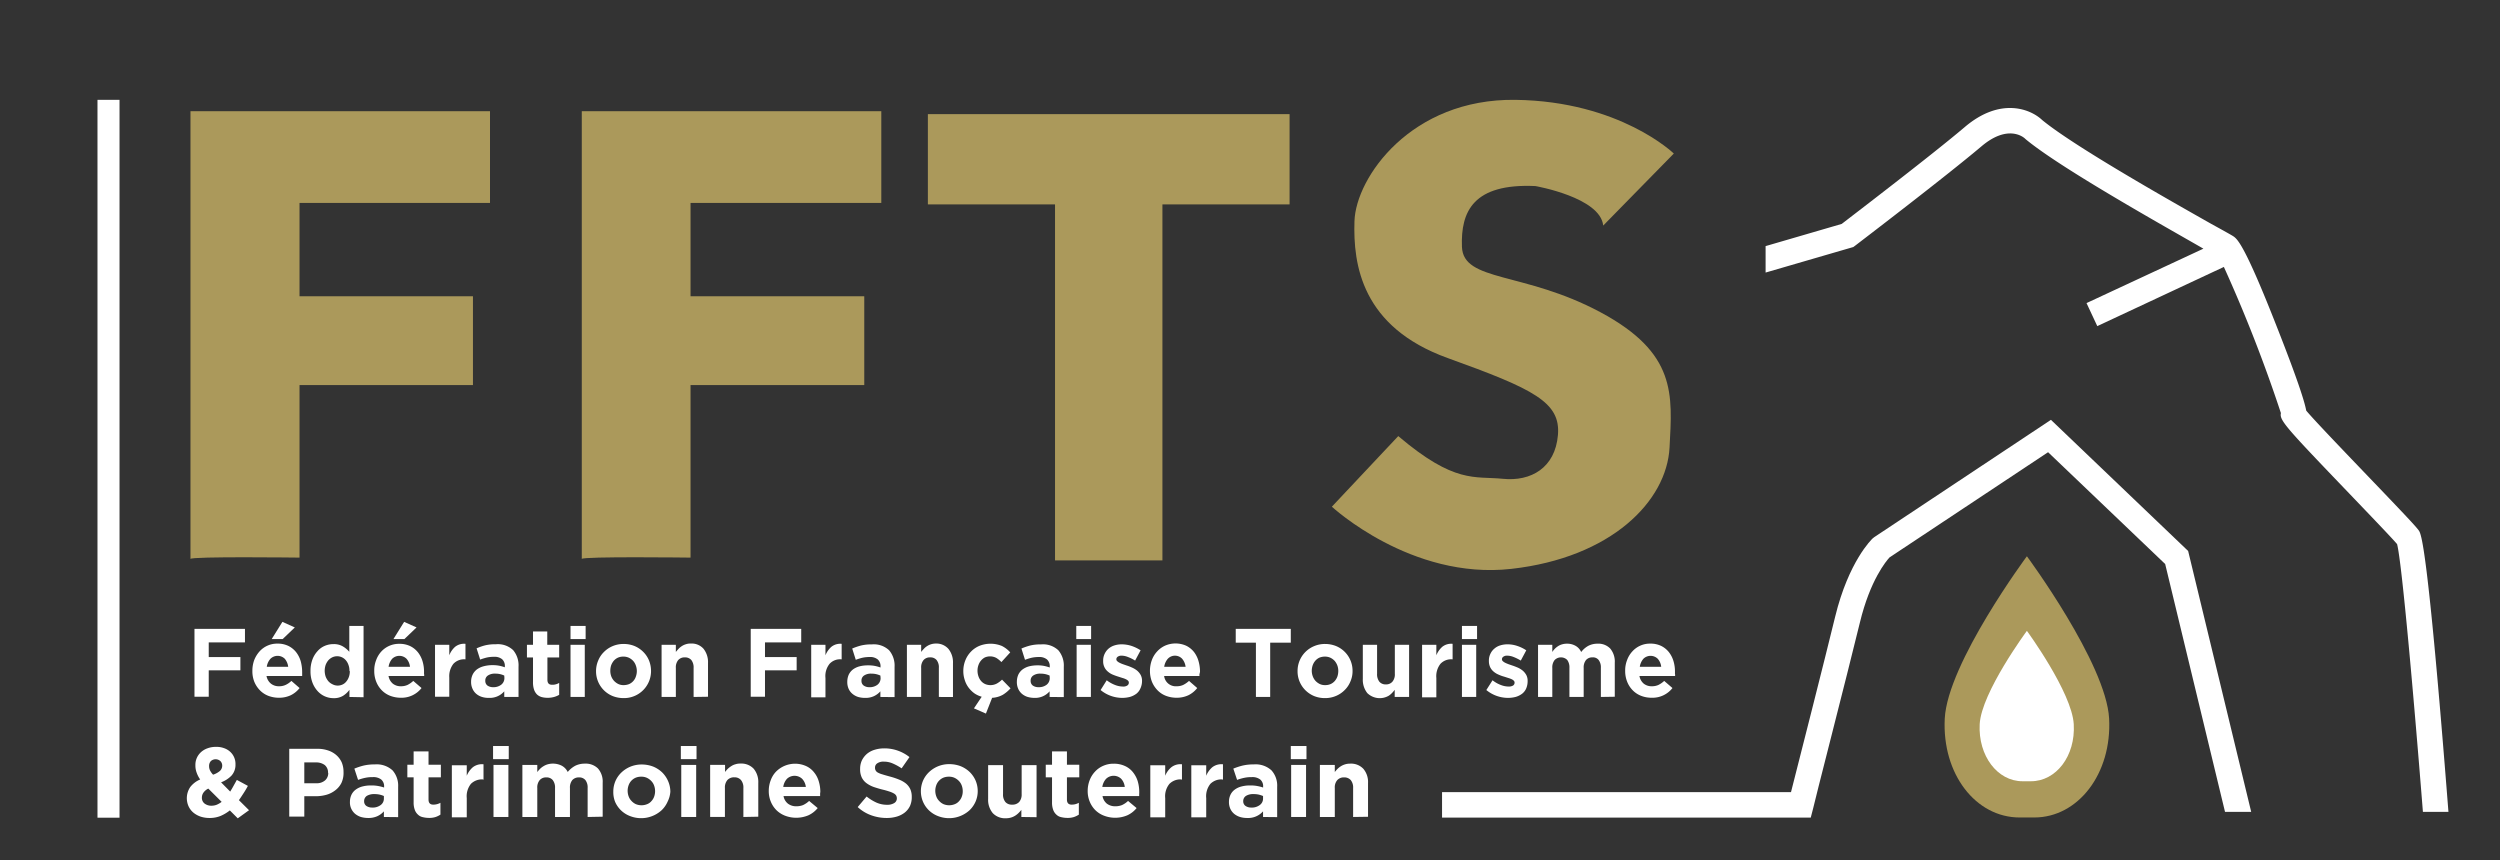 <?xml version="1.0" encoding="UTF-8"?> <svg xmlns="http://www.w3.org/2000/svg" id="Calque_1" data-name="Calque 1" viewBox="0 0 350.56 120.61"><rect x="0" y="0" width="350.56" height="120.61" fill="#333333" stroke="none"/><defs><style>.cls-1{fill:#fff;}.cls-2{fill:#ab995b;}</style></defs><title>fPlan de travail 1</title><path class="cls-1" d="M29.27,90.08v2.06h4.44V94H29.27v3.7h-2V88.18h7.08v1.9Z"></path><path class="cls-1" d="M42.37,94.54v.25h-5A1.79,1.79,0,0,0,38,95.87a1.76,1.76,0,0,0,1.13.36,2.13,2.13,0,0,0,.9-.18,3,3,0,0,0,.83-.57l1.15,1a3.58,3.58,0,0,1-1.22,1,3.81,3.81,0,0,1-1.69.36,4.13,4.13,0,0,1-1.48-.27,3.33,3.33,0,0,1-1.18-.78,3.78,3.78,0,0,1-.78-1.19,4,4,0,0,1-.27-1.54h0a4.38,4.38,0,0,1,.25-1.48,4,4,0,0,1,.73-1.21,3.32,3.32,0,0,1,2.54-1.12,3.42,3.42,0,0,1,1.54.33,3.18,3.18,0,0,1,1.08.88,3.8,3.8,0,0,1,.64,1.27,5.81,5.81,0,0,1,.2,1.49v.32Zm-2.44-2.17a1.44,1.44,0,0,0-2,0,2.1,2.1,0,0,0-.52,1.13h3A2.13,2.13,0,0,0,39.93,92.37ZM38.1,89.61l1.5-2.41,1.74.78-1.7,1.63Z"></path><path class="cls-1" d="M49,97.73v-1a3.28,3.28,0,0,1-.9.84,2.45,2.45,0,0,1-1.32.33,3,3,0,0,1-2.25-1,3.72,3.72,0,0,1-.72-1.19,4.43,4.43,0,0,1-.27-1.61h0a4.48,4.48,0,0,1,.27-1.62,3.57,3.57,0,0,1,.72-1.18,2.78,2.78,0,0,1,1-.73,3.08,3.08,0,0,1,1.23-.25,2.46,2.46,0,0,1,1.33.33,3.55,3.55,0,0,1,.89.75V87.77h2v10Zm0-3.67a2.16,2.16,0,0,0-.14-.83,2,2,0,0,0-.37-.65,1.6,1.6,0,0,0-1.89-.41,1.84,1.84,0,0,0-.55.41,2.31,2.31,0,0,0-.38.64,2.64,2.64,0,0,0-.14.84h0a2.63,2.63,0,0,0,.14.83,2.31,2.31,0,0,0,.38.64,1.72,1.72,0,0,0,.55.41A1.57,1.57,0,0,0,48,96a1.44,1.44,0,0,0,.54-.41,2,2,0,0,0,.37-.64,2.16,2.16,0,0,0,.14-.83Z"></path><path class="cls-1" d="M59.48,94.54v.25h-5a1.79,1.79,0,0,0,.61,1.08,1.76,1.76,0,0,0,1.13.36,2.21,2.21,0,0,0,.91-.18,3.35,3.35,0,0,0,.82-.57l1.16,1a3.55,3.55,0,0,1-2.91,1.36,4.13,4.13,0,0,1-1.48-.27,3.37,3.37,0,0,1-1.19-.78,3.59,3.59,0,0,1-.77-1.19,4,4,0,0,1-.28-1.54h0a3.91,3.91,0,0,1,.26-1.48,3.54,3.54,0,0,1,.72-1.21A3.36,3.36,0,0,1,56,90.28a3.42,3.42,0,0,1,1.54.33,3.18,3.18,0,0,1,1.08.88,3.8,3.8,0,0,1,.64,1.27,5,5,0,0,1,.2,1.49v.29ZM57,92.37a1.44,1.44,0,0,0-2,0,2.17,2.17,0,0,0-.51,1.13h3A2,2,0,0,0,57,92.37Zm-1.83-2.76,1.5-2.41,1.74.78-1.7,1.63Z"></path><path class="cls-1" d="M65.17,92.45a2.05,2.05,0,0,0-1.59.63A2.83,2.83,0,0,0,63,95v2.7H61V90.42h2v1.47a3,3,0,0,1,.83-1.2,2,2,0,0,1,1.44-.41v2.17Z"></path><path class="cls-1" d="M70.71,97.73v-.79a2.68,2.68,0,0,1-2.15.92,3.06,3.06,0,0,1-1-.14,2.29,2.29,0,0,1-.78-.43,2,2,0,0,1-.52-.7,2.29,2.29,0,0,1-.2-1h0a2.28,2.28,0,0,1,.22-1,2.06,2.06,0,0,1,.59-.72,2.77,2.77,0,0,1,.9-.43A4.62,4.62,0,0,1,69,93.27a4.77,4.77,0,0,1,1,.08,5.45,5.45,0,0,1,.79.22v-.13a1.25,1.25,0,0,0-.38-1,1.67,1.67,0,0,0-1.14-.34,4.78,4.78,0,0,0-1,.1,7.84,7.84,0,0,0-.94.29l-.5-1.58A8.11,8.11,0,0,1,68,90.5a6.11,6.11,0,0,1,1.54-.16,3.12,3.12,0,0,1,2.42.83,3.31,3.31,0,0,1,.75,2.32v4.24Zm0-3a2.88,2.88,0,0,0-1.29-.27,1.69,1.69,0,0,0-1,.26.83.83,0,0,0-.37.75h0a.8.8,0,0,0,.3.66,1.36,1.36,0,0,0,.8.23A1.76,1.76,0,0,0,70.3,96a1.16,1.16,0,0,0,.43-.93Z"></path><path class="cls-1" d="M77.7,97.73a3.35,3.35,0,0,1-.89.12,3.44,3.44,0,0,1-.84-.1,1.64,1.64,0,0,1-.66-.36,1.77,1.77,0,0,1-.42-.68,3.16,3.16,0,0,1-.15-1.06V92.19h-.85V90.42h.85V88.55h2v1.87h1.67v1.77H76.76v3.12c0,.48.21.71.65.71a1.85,1.85,0,0,0,1-.26v1.67A3,3,0,0,1,77.7,97.73Z"></path><path class="cls-1" d="M80,89.61V87.77h2.12v1.84Zm0,8.12V90.42h2v7.31Z"></path><path class="cls-1" d="M91,95.56a3.79,3.79,0,0,1-3.58,2.33,4.15,4.15,0,0,1-1.52-.29,3.74,3.74,0,0,1-2.32-3.49h0a3.77,3.77,0,0,1,.3-1.48,3.53,3.53,0,0,1,.81-1.21,3.75,3.75,0,0,1,1.22-.82,3.88,3.88,0,0,1,1.54-.3,4,4,0,0,1,1.53.29,3.78,3.78,0,0,1,1.21.81A3.64,3.64,0,0,1,91,92.6a3.94,3.94,0,0,1,.29,1.48h0A3.76,3.76,0,0,1,91,95.56Zm-1.7-1.47a2.28,2.28,0,0,0-.14-.77,1.86,1.86,0,0,0-.38-.65,2,2,0,0,0-.6-.44,1.82,1.82,0,0,0-.76-.16,1.86,1.86,0,0,0-.77.15,1.76,1.76,0,0,0-.58.43,2.27,2.27,0,0,0-.37.64,2.53,2.53,0,0,0-.12.77h0a2.27,2.27,0,0,0,.13.77,2,2,0,0,0,.39.64,2.12,2.12,0,0,0,.59.44,1.68,1.68,0,0,0,.76.16,2.08,2.08,0,0,0,.78-.15,1.74,1.74,0,0,0,.94-1.07,2.27,2.27,0,0,0,.13-.77Z"></path><path class="cls-1" d="M97.26,97.73V93.66a1.69,1.69,0,0,0-.32-1.11,1.16,1.16,0,0,0-.91-.37,1.18,1.18,0,0,0-.92.37,1.58,1.58,0,0,0-.34,1.11v4.07h-2V90.42h2v1c.12-.15.25-.3.38-.44a2.39,2.39,0,0,1,.46-.38,2.2,2.2,0,0,1,.56-.26,2,2,0,0,1,.69-.1,2.22,2.22,0,0,1,1.78.72,3,3,0,0,1,.64,2V97.7Z"></path><path class="cls-1" d="M107.27,90.08v2.06h4.44V94h-4.44v3.7h-2V88.18h7.08v1.9Z"></path><path class="cls-1" d="M117.91,92.45a2,2,0,0,0-1.58.63,2.73,2.73,0,0,0-.58,2v2.7h-2V90.42h2v1.47a3.08,3.08,0,0,1,.84-1.2,2,2,0,0,1,1.43-.41v2.17Z"></path><path class="cls-1" d="M123.45,97.73v-.79a2.79,2.79,0,0,1-.89.67,2.74,2.74,0,0,1-1.26.25,3.36,3.36,0,0,1-1-.14,2.34,2.34,0,0,1-.77-.43,1.92,1.92,0,0,1-.53-.7,2.29,2.29,0,0,1-.19-1h0a2.46,2.46,0,0,1,.21-1,2.06,2.06,0,0,1,.59-.72,2.72,2.72,0,0,1,.91-.43,4.55,4.55,0,0,1,1.16-.14,4.77,4.77,0,0,1,1,.08,5.45,5.45,0,0,1,.79.22v-.13a1.26,1.26,0,0,0-.39-1,1.66,1.66,0,0,0-1.14-.34,4.78,4.78,0,0,0-1,.1,7.84,7.84,0,0,0-.94.29l-.5-1.58a8.79,8.79,0,0,1,1.22-.42,6.11,6.11,0,0,1,1.54-.16,3.12,3.12,0,0,1,2.42.83,3.32,3.32,0,0,1,.76,2.32v4.24Zm0-3a3.16,3.16,0,0,0-.59-.2,3.23,3.23,0,0,0-.69-.07,1.69,1.69,0,0,0-1,.26.83.83,0,0,0-.37.75h0a.77.77,0,0,0,.31.66,1.31,1.31,0,0,0,.79.23,1.76,1.76,0,0,0,1.15-.35,1.16,1.16,0,0,0,.43-.93Z"></path><path class="cls-1" d="M131.65,97.73V93.66a1.63,1.63,0,0,0-.32-1.11,1.11,1.11,0,0,0-.9-.37,1.18,1.18,0,0,0-.92.37,1.58,1.58,0,0,0-.34,1.11v4.07h-2V90.42h2v1a4,4,0,0,1,.38-.44,2.06,2.06,0,0,1,.45-.38,2.2,2.2,0,0,1,.56-.26,2.3,2.3,0,0,1,.69-.1A2.24,2.24,0,0,1,133,91a3,3,0,0,1,.63,2v4.74Z"></path><path class="cls-1" d="M136.6,97.2a3.94,3.94,0,0,1-.81-.82,3.49,3.49,0,0,1-.52-1.06,3.89,3.89,0,0,1-.19-1.22,4,4,0,0,1,.28-1.49,3.67,3.67,0,0,1,.77-1.21,3.54,3.54,0,0,1,1.17-.82,4.19,4.19,0,0,1,3.19,0,3.94,3.94,0,0,1,1.17.9l-1.24,1.36a3.6,3.6,0,0,0-.71-.58,1.86,1.86,0,0,0-1.61-.07,1.77,1.77,0,0,0-.54.44,2,2,0,0,0-.36.64,2.27,2.27,0,0,0-.13.77,2.34,2.34,0,0,0,.13.79,2,2,0,0,0,.36.65,1.66,1.66,0,0,0,.58.44,1.91,1.91,0,0,0,1.62-.06,3.41,3.41,0,0,0,.75-.56l1.19,1.22a4.87,4.87,0,0,1-1.07.9,3.46,3.46,0,0,1-1.51.43l-.87,2.21-1.68-.73,1.09-1.63A3.51,3.51,0,0,1,136.6,97.2Z"></path><path class="cls-1" d="M147.18,97.73v-.79a2.68,2.68,0,0,1-2.15.92,3.41,3.41,0,0,1-.95-.14,2.29,2.29,0,0,1-.78-.43,2,2,0,0,1-.52-.7,2.29,2.29,0,0,1-.19-1h0a2.46,2.46,0,0,1,.21-1,2.06,2.06,0,0,1,.59-.72,2.77,2.77,0,0,1,.9-.43,4.63,4.63,0,0,1,1.17-.14,4.3,4.3,0,0,1,.95.08,5.45,5.45,0,0,1,.79.22v-.13a1.26,1.26,0,0,0-.39-1,1.67,1.67,0,0,0-1.14-.34,4.78,4.78,0,0,0-1,.1,7.84,7.84,0,0,0-.94.29l-.5-1.58a8.36,8.36,0,0,1,1.22-.42,6.11,6.11,0,0,1,1.54-.16,3.12,3.12,0,0,1,2.42.83,3.32,3.32,0,0,1,.76,2.32v4.24Zm0-3a3.16,3.16,0,0,0-.59-.2,3.26,3.26,0,0,0-.7-.07,1.69,1.69,0,0,0-1,.26.83.83,0,0,0-.37.75h0a.8.8,0,0,0,.3.66,1.36,1.36,0,0,0,.8.23,1.76,1.76,0,0,0,1.15-.35,1.16,1.16,0,0,0,.43-.93Z"></path><path class="cls-1" d="M150.92,89.61V87.77H153v1.84Zm.05,8.12V90.42h2v7.31Z"></path><path class="cls-1" d="M159.9,96.56a1.86,1.86,0,0,1-.57.73,2.83,2.83,0,0,1-.87.43,4.3,4.3,0,0,1-1.07.14,4.8,4.8,0,0,1-3.06-1.1l.86-1.37a4.51,4.51,0,0,0,1.17.66,3.06,3.06,0,0,0,1.08.22,1,1,0,0,0,.64-.15.46.46,0,0,0,.21-.4h0a.36.36,0,0,0-.12-.28,1.15,1.15,0,0,0-.33-.21,2.64,2.64,0,0,0-.47-.17l-.56-.18q-.39-.12-.75-.27a2.47,2.47,0,0,1-.68-.41,1.84,1.84,0,0,1-.69-1.52h0a2.14,2.14,0,0,1,.21-1,2.2,2.2,0,0,1,.55-.73,2.39,2.39,0,0,1,.83-.45,3.37,3.37,0,0,1,1-.15,4.63,4.63,0,0,1,1.38.22,5.6,5.6,0,0,1,1.28.62l-.77,1.44a5.49,5.49,0,0,0-1-.5,2.45,2.45,0,0,0-.89-.19.88.88,0,0,0-.55.15.42.42,0,0,0-.19.36h0a.34.34,0,0,0,.12.26,1.21,1.21,0,0,0,.32.22,3.76,3.76,0,0,0,.46.2l.55.19a6.83,6.83,0,0,1,.75.29,3.1,3.1,0,0,1,.7.42,2.22,2.22,0,0,1,.5.6,1.7,1.7,0,0,1,.2.86h0A2.46,2.46,0,0,1,159.9,96.56Z"></path><path class="cls-1" d="M168.19,94.54v.25h-4.95A1.64,1.64,0,0,0,165,96.23a2.13,2.13,0,0,0,.9-.18,3.6,3.6,0,0,0,.83-.57l1.15,1a3.58,3.58,0,0,1-1.22,1,3.81,3.81,0,0,1-1.69.36,4.13,4.13,0,0,1-1.48-.27,3.25,3.25,0,0,1-1.18-.78,3.78,3.78,0,0,1-.78-1.19,4.24,4.24,0,0,1-.28-1.54h0a4.39,4.39,0,0,1,.26-1.48,3.56,3.56,0,0,1,.73-1.21,3.41,3.41,0,0,1,1.1-.82,3.65,3.65,0,0,1,3,0,3.21,3.21,0,0,1,1.09.88,3.78,3.78,0,0,1,.63,1.27,5.36,5.36,0,0,1,.21,1.49h0A2,2,0,0,1,168.19,94.54Zm-2.43-2.17a1.38,1.38,0,0,0-2,0,2.17,2.17,0,0,0-.51,1.13h3a2.14,2.14,0,0,0-.49-1.13Z"></path><path class="cls-1" d="M178.11,90.12v7.61h-2V90.12h-2.83V88.18H181v1.94Z"></path><path class="cls-1" d="M189.36,95.56a3.53,3.53,0,0,1-.81,1.21,3.75,3.75,0,0,1-1.22.82,3.88,3.88,0,0,1-1.54.3,4,4,0,0,1-1.53-.29,3.78,3.78,0,0,1-1.21-.81,3.73,3.73,0,0,1-1.1-2.68h0a3.76,3.76,0,0,1,1.1-2.69,3.79,3.79,0,0,1,1.23-.82,3.88,3.88,0,0,1,1.54-.3,4.15,4.15,0,0,1,1.52.29,3.74,3.74,0,0,1,2.32,3.49h0A3.6,3.6,0,0,1,189.36,95.56Zm-1.7-1.47a2.27,2.27,0,0,0-.13-.77,2.22,2.22,0,0,0-.38-.65,2,2,0,0,0-.6-.44,1.82,1.82,0,0,0-.76-.16,2.08,2.08,0,0,0-.78.15,1.72,1.72,0,0,0-.57.43,2.06,2.06,0,0,0-.37.64,2.54,2.54,0,0,0-.13.77h0a2.28,2.28,0,0,0,.14.77,2,2,0,0,0,.38.64,2.12,2.12,0,0,0,.59.44,1.69,1.69,0,0,0,.77.16,1.86,1.86,0,0,0,.77-.15,1.76,1.76,0,0,0,.58-.43,2.06,2.06,0,0,0,.37-.64,2.53,2.53,0,0,0,.12-.77Z"></path><path class="cls-1" d="M195.57,97.73v-1a4.11,4.11,0,0,1-.38.45,2.82,2.82,0,0,1-.46.38,2.5,2.5,0,0,1-3-.37,3,3,0,0,1-.63-2V90.42h2v4.06a1.69,1.69,0,0,0,.32,1.11,1.13,1.13,0,0,0,.91.38,1.15,1.15,0,0,0,.92-.38,1.58,1.58,0,0,0,.34-1.11V90.42h2v7.31Z"></path><path class="cls-1" d="M203.58,92.45a2.05,2.05,0,0,0-1.59.63,2.82,2.82,0,0,0-.58,2v2.7h-2V90.42h2v1.47a3.15,3.15,0,0,1,.84-1.2,2,2,0,0,1,1.44-.41v2.17Z"></path><path class="cls-1" d="M205,89.61V87.77h2.12v1.84Zm0,8.12V90.42h2v7.31Z"></path><path class="cls-1" d="M214,96.56a1.88,1.88,0,0,1-.58.73,2.83,2.83,0,0,1-.87.43,4.3,4.3,0,0,1-1.07.14,4.8,4.8,0,0,1-3.06-1.1l.87-1.37a4.3,4.3,0,0,0,1.16.66,3.06,3.06,0,0,0,1.08.22,1.14,1.14,0,0,0,.65-.15.48.48,0,0,0,.2-.4h0a.36.36,0,0,0-.12-.28,1,1,0,0,0-.32-.21,3.75,3.75,0,0,0-.47-.17l-.56-.18a4.78,4.78,0,0,1-.75-.27,2.68,2.68,0,0,1-.69-.41,1.88,1.88,0,0,1-.5-.62,2,2,0,0,1-.19-.9h0a2.14,2.14,0,0,1,.21-1,2.1,2.1,0,0,1,.56-.73,2.2,2.2,0,0,1,.82-.45,3.37,3.37,0,0,1,1-.15,4.23,4.23,0,0,1,1.37.22,5.22,5.22,0,0,1,1.28.62l-.77,1.44a6.22,6.22,0,0,0-1-.5,2.45,2.45,0,0,0-.89-.19.85.85,0,0,0-.56.15.42.42,0,0,0-.19.36h0a.34.34,0,0,0,.12.26,1.4,1.4,0,0,0,.32.22c.13.07.29.13.46.2l.55.19c.25.08.5.18.76.29a3,3,0,0,1,.69.42,2.22,2.22,0,0,1,.5.6,1.7,1.7,0,0,1,.2.86h0A2.62,2.62,0,0,1,214,96.56Z"></path><path class="cls-1" d="M224.48,97.73V93.66a1.69,1.69,0,0,0-.31-1.11,1,1,0,0,0-.87-.37,1.14,1.14,0,0,0-.9.37,1.64,1.64,0,0,0-.33,1.11v4.07h-2V93.66a1.76,1.76,0,0,0-.3-1.11,1.24,1.24,0,0,0-1.77,0,1.64,1.64,0,0,0-.33,1.11v4.07h-2V90.42h2v1A3.39,3.39,0,0,1,218,91a2.39,2.39,0,0,1,.46-.38,1.91,1.91,0,0,1,.56-.26,2.37,2.37,0,0,1,.7-.1,2.34,2.34,0,0,1,1.21.3,1.91,1.91,0,0,1,.79.87,3.21,3.21,0,0,1,1-.87,2.79,2.79,0,0,1,1.3-.3,2.3,2.3,0,0,1,1.77.68,2.85,2.85,0,0,1,.64,2V97.7Z"></path><path class="cls-1" d="M234.89,94.54v.25h-5a1.79,1.79,0,0,0,.61,1.08,1.76,1.76,0,0,0,1.13.36,2.21,2.21,0,0,0,.91-.18,3.35,3.35,0,0,0,.82-.57l1.16,1a3.55,3.55,0,0,1-2.91,1.36,4,4,0,0,1-1.49-.27,3.33,3.33,0,0,1-1.18-.78,3.59,3.59,0,0,1-.77-1.19,4,4,0,0,1-.28-1.54h0a3.91,3.91,0,0,1,.26-1.48,3.54,3.54,0,0,1,.72-1.21,3.32,3.32,0,0,1,2.54-1.12,3.42,3.42,0,0,1,1.54.33,3.18,3.18,0,0,1,1.08.88,3.8,3.8,0,0,1,.64,1.27,5,5,0,0,1,.2,1.49v.29Zm-2.44-2.17a1.44,1.44,0,0,0-2,0,2.17,2.17,0,0,0-.51,1.13h3A2,2,0,0,0,232.45,92.37Z"></path><path class="cls-1" d="M33.34,114.75l-1.11-1.11a5.8,5.8,0,0,1-1.29.77,4,4,0,0,1-1.53.29,4,4,0,0,1-1.28-.19,3.26,3.26,0,0,1-1-.55,2.54,2.54,0,0,1-.68-.88,2.78,2.78,0,0,1,.23-2.72,3.45,3.45,0,0,1,1.39-1.06,3.78,3.78,0,0,1-.51-1,2.83,2.83,0,0,1-.16-1,2.37,2.37,0,0,1,.19-1,2.46,2.46,0,0,1,.56-.8,2.65,2.65,0,0,1,.92-.56,3.3,3.3,0,0,1,1.24-.21,3,3,0,0,1,1.11.18,2.42,2.42,0,0,1,.86.51,2.29,2.29,0,0,1,.74,1.77,2.25,2.25,0,0,1-.56,1.57,3.9,3.9,0,0,1-1.46.94L32.28,111c.15-.25.31-.51.46-.79s.32-.56.47-.85l1.55.84c-.18.34-.38.68-.59,1s-.43.67-.67,1l1.42,1.41Zm-4.13-4.17a1.76,1.76,0,0,0-.69.58,1.2,1.2,0,0,0-.21.69,1,1,0,0,0,.38.83,1.56,1.56,0,0,0,1,.3,2,2,0,0,0,.71-.14,3.11,3.11,0,0,0,.68-.4Zm1.69-3.86a1,1,0,0,0-1.33,0,1,1,0,0,0-.25.71,1.38,1.38,0,0,0,.13.6,2.53,2.53,0,0,0,.43.6,2.84,2.84,0,0,0,.95-.52,1,1,0,0,0,.33-.76A.89.89,0,0,0,30.9,106.72Z"></path><path class="cls-1" d="M47.87,109.8a3,3,0,0,1-.83,1,3.66,3.66,0,0,1-1.24.64,5.58,5.58,0,0,1-1.52.21H42.67v2.86H40.56V105h3.93a4.51,4.51,0,0,1,1.54.24,3.29,3.29,0,0,1,1.16.67,3,3,0,0,1,.73,1,3.43,3.43,0,0,1,.25,1.34h0A3.31,3.31,0,0,1,47.87,109.8ZM46,108.36a1.35,1.35,0,0,0-.46-1.08,2,2,0,0,0-1.26-.37H42.67v2.92h1.68a1.76,1.76,0,0,0,1.24-.41,1.36,1.36,0,0,0,.44-1Z"></path><path class="cls-1" d="M53.83,114.56v-.79a2.79,2.79,0,0,1-.92.68,3,3,0,0,1-1.3.25,3.72,3.72,0,0,1-1-.14,2.48,2.48,0,0,1-.8-.43,2.09,2.09,0,0,1-.74-1.7h0a2.28,2.28,0,0,1,.22-1,1.93,1.93,0,0,1,.61-.72,2.72,2.72,0,0,1,.93-.43,4.5,4.5,0,0,1,1.21-.14,4.77,4.77,0,0,1,1,.08,5.8,5.8,0,0,1,.82.21v-.12a1.23,1.23,0,0,0-.4-1,1.78,1.78,0,0,0-1.18-.34,4.79,4.79,0,0,0-1.07.1,7.12,7.12,0,0,0-1,.29l-.52-1.58a9.31,9.31,0,0,1,1.26-.42,6.59,6.59,0,0,1,1.6-.17,3.28,3.28,0,0,1,2.5.84,3.25,3.25,0,0,1,.78,2.31v4.24Zm0-2.94a3.35,3.35,0,0,0-.61-.2,3.51,3.51,0,0,0-.72-.07,2,2,0,0,0-1.06.25.87.87,0,0,0-.38.75h0a.78.78,0,0,0,.31.66,1.45,1.45,0,0,0,.83.23,1.86,1.86,0,0,0,1.19-.36,1.11,1.11,0,0,0,.44-.92Z"></path><path class="cls-1" d="M61.06,114.57a2.88,2.88,0,0,1-.92.12,3.64,3.64,0,0,1-.87-.11,1.33,1.33,0,0,1-.67-.36,1.6,1.6,0,0,1-.44-.67,2.94,2.94,0,0,1-.16-1.06V109h-.88v-1.77H58v-1.87h2.09v1.87h1.73V109H60.09v3.12c0,.47.22.71.67.71a2.07,2.07,0,0,0,1-.26v1.66A3,3,0,0,1,61.06,114.57Z"></path><path class="cls-1" d="M67.69,109.29a2.2,2.2,0,0,0-1.65.62,2.78,2.78,0,0,0-.59,2v2.7H63.36v-7.3h2.09v1.47a3.12,3.12,0,0,1,.86-1.2,2.1,2.1,0,0,1,1.49-.41v2.17Z"></path><path class="cls-1" d="M69.14,106.45v-1.84h2.2v1.84Zm.06,8.11v-7.3h2.09v7.3Z"></path><path class="cls-1" d="M82.4,114.56V110.5a1.69,1.69,0,0,0-.31-1.11,1.12,1.12,0,0,0-.91-.38,1.21,1.21,0,0,0-.93.38,1.64,1.64,0,0,0-.33,1.11v4.06H77.83V110.5a1.69,1.69,0,0,0-.32-1.11,1.11,1.11,0,0,0-.9-.38,1.17,1.17,0,0,0-.93.38,1.58,1.58,0,0,0-.34,1.11v4.06H73.25v-7.3h2.09v1a4.19,4.19,0,0,1,.39-.45,2.46,2.46,0,0,1,.48-.37,2.34,2.34,0,0,1,.58-.26,2.74,2.74,0,0,1,2,.2,2,2,0,0,1,.82.87,3.5,3.5,0,0,1,1.07-.88,3,3,0,0,1,1.35-.29,2.43,2.43,0,0,1,1.82.68,2.79,2.79,0,0,1,.66,2v4.76Z"></path><path class="cls-1" d="M93.62,112.4a3.76,3.76,0,0,1-.84,1.21,4.26,4.26,0,0,1-4.44.82,3.71,3.71,0,0,1-2.09-2A3.69,3.69,0,0,1,86,111h0a3.77,3.77,0,0,1,.3-1.48,3.72,3.72,0,0,1,.84-1.2,4.07,4.07,0,0,1,1.27-.82,4.12,4.12,0,0,1,1.59-.3,4.47,4.47,0,0,1,1.58.29,4,4,0,0,1,1.26.81,3.85,3.85,0,0,1,.83,1.2A3.77,3.77,0,0,1,94,111h0A3.67,3.67,0,0,1,93.62,112.4Zm-1.76-1.48a2.28,2.28,0,0,0-.14-.77,1.78,1.78,0,0,0-.4-.64,2.07,2.07,0,0,0-.61-.44,1.8,1.8,0,0,0-.79-.16,2,2,0,0,0-.8.15,1.84,1.84,0,0,0-.6.43,1.81,1.81,0,0,0-.38.64,2.27,2.27,0,0,0-.13.77h0a2.28,2.28,0,0,0,.14.77,1.78,1.78,0,0,0,.4.64,1.93,1.93,0,0,0,.61.45,2.09,2.09,0,0,0,1.59,0,1.51,1.51,0,0,0,.6-.43,1.77,1.77,0,0,0,.38-.63,2.27,2.27,0,0,0,.13-.77Z"></path><path class="cls-1" d="M95.47,106.45v-1.84h2.2v1.84Zm.06,8.11v-7.3h2.09v7.3Z"></path><path class="cls-1" d="M104.24,114.56V110.5a1.64,1.64,0,0,0-.33-1.11A1.16,1.16,0,0,0,103,109a1.25,1.25,0,0,0-1,.38,1.59,1.59,0,0,0-.35,1.11v4.06H99.58v-7.3h2.09v1a4.19,4.19,0,0,1,.39-.45,3.41,3.41,0,0,1,.48-.37,2,2,0,0,1,.58-.26,2.14,2.14,0,0,1,.71-.1,2.38,2.38,0,0,1,1.85.72,2.91,2.91,0,0,1,.65,2v4.73Z"></path><path class="cls-1" d="M115,111.37v.26h-5.13a1.72,1.72,0,0,0,.63,1.07,1.89,1.89,0,0,0,1.17.36,2.52,2.52,0,0,0,.94-.17,3.28,3.28,0,0,0,.85-.58l1.2,1a3.64,3.64,0,0,1-1.27,1,4.38,4.38,0,0,1-3.28.08,3.56,3.56,0,0,1-1.22-.77,3.61,3.61,0,0,1-.8-1.2,3.82,3.82,0,0,1-.29-1.53h0a4.12,4.12,0,0,1,.27-1.47,3.44,3.44,0,0,1,.74-1.21,3.77,3.77,0,0,1,4.22-.79,3,3,0,0,1,1.12.88,3.54,3.54,0,0,1,.66,1.26,5.09,5.09,0,0,1,.22,1.5h0A1.41,1.41,0,0,0,115,111.37Zm-2.52-2.16a1.55,1.55,0,0,0-2.13,0,2.13,2.13,0,0,0-.52,1.14H113a2,2,0,0,0-.51-1.13Z"></path><path class="cls-1" d="M127.61,113a2.65,2.65,0,0,1-.73.93,3.35,3.35,0,0,1-1.11.57,4.87,4.87,0,0,1-1.42.2,6.33,6.33,0,0,1-2.16-.37,5.55,5.55,0,0,1-1.92-1.16l1.25-1.48a6.49,6.49,0,0,0,1.35.84,3.64,3.64,0,0,0,1.52.32,1.83,1.83,0,0,0,1-.24.75.75,0,0,0,.37-.66h0a.9.9,0,0,0-.08-.36.83.83,0,0,0-.29-.3,3.15,3.15,0,0,0-.59-.27c-.33-.11-.66-.21-1-.29s-.89-.24-1.32-.39a3.87,3.87,0,0,1-1-.54,2.19,2.19,0,0,1-.65-.8,2.67,2.67,0,0,1-.22-1.18h0a2.8,2.8,0,0,1,.24-1.18,2.93,2.93,0,0,1,.69-.91,3,3,0,0,1,1.06-.58,4.49,4.49,0,0,1,1.36-.21,5.56,5.56,0,0,1,1.94.32,5.65,5.65,0,0,1,1.63.9l-1.1,1.58a7.71,7.71,0,0,0-1.26-.69,3.09,3.09,0,0,0-1.24-.25,1.5,1.5,0,0,0-.92.24.69.69,0,0,0-.31.59h0a.73.73,0,0,0,.41.71,2.93,2.93,0,0,0,.64.25c.27.09.61.18,1,.29a9.89,9.89,0,0,1,1.3.43,3.81,3.81,0,0,1,1,.57,2.31,2.31,0,0,1,.6.79,2.61,2.61,0,0,1,.2,1.07h0A3,3,0,0,1,127.61,113Z"></path><path class="cls-1" d="M136.8,112.4a3.76,3.76,0,0,1-.84,1.21,4.26,4.26,0,0,1-4.44.82,3.71,3.71,0,0,1-2.09-2,3.77,3.77,0,0,1-.3-1.48h0a3.77,3.77,0,0,1,.3-1.48,3.72,3.72,0,0,1,.84-1.2,4.07,4.07,0,0,1,1.27-.82,4.12,4.12,0,0,1,1.59-.3,4.47,4.47,0,0,1,1.58.29,4,4,0,0,1,1.26.81,3.85,3.85,0,0,1,.83,1.2,3.77,3.77,0,0,1,.3,1.48h0A3.68,3.68,0,0,1,136.8,112.4Zm-1.8-1.48a2.28,2.28,0,0,0-.14-.77,1.78,1.78,0,0,0-.4-.64,2.07,2.07,0,0,0-.61-.44,1.8,1.8,0,0,0-.79-.16,2,2,0,0,0-.8.15,1.84,1.84,0,0,0-.6.43,1.81,1.81,0,0,0-.38.64,2.27,2.27,0,0,0-.13.77h0a2.28,2.28,0,0,0,.14.77,1.78,1.78,0,0,0,.4.64,1.93,1.93,0,0,0,.61.45,2.09,2.09,0,0,0,1.59,0,1.51,1.51,0,0,0,.6-.43,1.77,1.77,0,0,0,.38-.63,2.07,2.07,0,0,0,.13-.7Z"></path><path class="cls-1" d="M143.22,114.56v-1a4.28,4.28,0,0,1-.4.45,2.84,2.84,0,0,1-.47.37,2.34,2.34,0,0,1-.58.26,2.44,2.44,0,0,1-.71.1,2.38,2.38,0,0,1-1.85-.72,2.91,2.91,0,0,1-.65-2v-4.73h2.09v4.06a1.64,1.64,0,0,0,.33,1.11,1.17,1.17,0,0,0,.93.37,1.28,1.28,0,0,0,1-.37,1.59,1.59,0,0,0,.35-1.11v-4.06h2.09v7.3Z"></path><path class="cls-1" d="M150.58,114.57a2.88,2.88,0,0,1-.92.12,3.64,3.64,0,0,1-.87-.11,1.33,1.33,0,0,1-.67-.36,1.6,1.6,0,0,1-.44-.67,2.94,2.94,0,0,1-.16-1.06V109h-.88v-1.77h.88v-1.87h2.09v1.87h1.73V109h-1.73v3.12c0,.47.22.71.67.71a2.07,2.07,0,0,0,1-.26v1.66A3,3,0,0,1,150.58,114.57Z"></path><path class="cls-1" d="M159.74,111.37v.26H154.6a1.75,1.75,0,0,0,.62,1.07,1.92,1.92,0,0,0,1.18.36,2.47,2.47,0,0,0,.93-.17,3.05,3.05,0,0,0,.85-.58l1.2,1a3.64,3.64,0,0,1-1.27,1,4.35,4.35,0,0,1-3.27.08,3.5,3.5,0,0,1-1.23-.77,3.61,3.61,0,0,1-.8-1.2,3.85,3.85,0,0,1-.29-1.53h0a4.12,4.12,0,0,1,.27-1.47,3.62,3.62,0,0,1,.75-1.21,3.36,3.36,0,0,1,1.15-.82,3.52,3.52,0,0,1,1.47-.3,3.67,3.67,0,0,1,1.6.33,3,3,0,0,1,1.12.88,3.8,3.8,0,0,1,.66,1.26,5.43,5.43,0,0,1,.21,1.5h0C159.75,111.16,159.75,111.27,159.74,111.37Zm-2.52-2.16a1.53,1.53,0,0,0-2.12,0,2.15,2.15,0,0,0-.53,1.14h3.15A2,2,0,0,0,157.22,109.21Z"></path><path class="cls-1" d="M165.63,109.29a2.18,2.18,0,0,0-1.64.62,2.73,2.73,0,0,0-.6,2v2.7H161.3v-7.3h2.09v1.47a3,3,0,0,1,.87-1.2,2.06,2.06,0,0,1,1.48-.41v2.17Z"></path><path class="cls-1" d="M171.38,109.29a2.2,2.2,0,0,0-1.65.62,2.77,2.77,0,0,0-.59,2v2.7h-2.09v-7.3h2.09v1.47a3.12,3.12,0,0,1,.86-1.2,2.1,2.1,0,0,1,1.49-.41v2.17Z"></path><path class="cls-1" d="M177.11,114.56v-.79a2.79,2.79,0,0,1-2.23.93,3.36,3.36,0,0,1-1-.14,2.53,2.53,0,0,1-.81-.43,2.06,2.06,0,0,1-.54-.7,2.29,2.29,0,0,1-.2-1h0a2.28,2.28,0,0,1,.22-1,1.93,1.93,0,0,1,.61-.72,2.68,2.68,0,0,1,.94-.43,4.43,4.43,0,0,1,1.2-.14,4.77,4.77,0,0,1,1,.08,5.8,5.8,0,0,1,.82.21v-.12a1.21,1.21,0,0,0-.4-1,1.78,1.78,0,0,0-1.18-.34,4.79,4.79,0,0,0-1.07.1,7.12,7.12,0,0,0-1,.29l-.53-1.58a9.44,9.44,0,0,1,1.27-.42,6.56,6.56,0,0,1,1.59-.17,3.28,3.28,0,0,1,2.5.84,3.2,3.2,0,0,1,.79,2.31v4.24Zm0-2.94a4.35,4.35,0,0,0-.61-.2,3.54,3.54,0,0,0-.73-.07,1.92,1.92,0,0,0-1.05.25.86.86,0,0,0-.39.75h0a.78.78,0,0,0,.32.66,1.4,1.4,0,0,0,.82.23,1.86,1.86,0,0,0,1.19-.36,1.11,1.11,0,0,0,.45-.92Z"></path><path class="cls-1" d="M181,106.45v-1.84h2.2v1.84Zm.05,8.11v-7.3h2.09v7.3Z"></path><path class="cls-1" d="M189.74,114.56V110.5a1.64,1.64,0,0,0-.33-1.11,1.2,1.2,0,0,0-.94-.38,1.22,1.22,0,0,0-.95.38,1.54,1.54,0,0,0-.35,1.11v4.06h-2.09v-7.3h2.09v1a4.19,4.19,0,0,1,.39-.45,2.84,2.84,0,0,1,.47-.37,2.51,2.51,0,0,1,.58-.26,2.44,2.44,0,0,1,.71-.1,2.38,2.38,0,0,1,1.85.72,2.85,2.85,0,0,1,.66,2v4.73Z"></path><path class="cls-2" d="M196.07,61.15l-9.31,9.9s11.1,10.3,25.16,8.72,21.79-9.51,22.19-17,1-13.27-9.71-19-19.22-4.21-19.4-9.16,1.58-8.92,10.3-8.52c0,0,9.11,1.58,9.51,5.54l9.9-10.1s-7.54-7.33-22.2-7.53-22.38,10.9-22.58,17,1,14.86,13.08,19.21S218.85,56.4,218.46,61s-3.77,6.54-7.73,6.14S204,67.88,196.07,61.15Z"></path><path class="cls-2" d="M163,78.58V28.66h17.83V16H130.11V28.66h17.83V78.58Z"></path><path class="cls-2" d="M81.58,78.38V15.59h42V28.46H96.83V41.54h24.36V54H96.83V78.19S81.58,78,81.58,78.38Z"></path><path class="cls-2" d="M26.71,78.38V15.59h42V28.46H42V41.54H66.32V54H42V78.19S26.71,78,26.71,78.38Z"></path><path class="cls-1" d="M339.16,74.37c-.45-.63-2.52-2.8-7.13-7.61-3.23-3.37-7.57-7.89-8.64-9.18-.24-1.28-1.16-4.23-4.14-11.8-4.59-11.71-5.57-12.32-6.15-12.69-.34-.21-1.2-.69-3-1.68-5.76-3.26-19.22-10.86-23.74-14.58-1.63-1.55-5.87-3.26-10.87,1C270.9,21.72,260.07,30,258.25,31.4l-10.67,3.11v3.71l12.3-3.58.27-.2c.51-.39,12.57-9.59,17.7-13.92,3.7-3.13,5.89-1.29,6.1-1.09l.12.11c4.72,3.9,18,11.38,24.33,15l.57.33L292.58,42.5l1.51,3.23,17.75-8.3a205.65,205.65,0,0,1,8,20.5c-.25,1,.82,2.13,9.62,11.31,2.65,2.77,5.92,6.17,6.67,7.06.7,2.71,2.45,22.8,3.62,37.54h3.58C340.38,76.08,339.5,74.85,339.16,74.37Z"></path><path class="cls-1" d="M306.83,77.26,287.59,58.87,262.83,75.31l-.23.18c-.14.13-3.38,3.23-5.27,11-1.48,6.09-5.07,20.18-6.19,24.59H202.21v3.57h51.7l.35-1.35c0-.18,4.77-18.71,6.54-26,1.45-6,3.72-8.66,4.16-9.14l22.23-14.75,16.42,15.68L312,113.84h3.67Z"></path><path class="cls-2" d="M284.22,78s-11.13,15-11.52,22.77,4.35,13.86,10.5,13.86h2.05c6.15,0,10.9-6.14,10.5-13.86S284.22,78,284.22,78Z"></path><path class="cls-1" d="M284.22,88.46s-6.39,8.65-6.62,13.09,2.5,8,6,8h1.19c3.52,0,6.26-3.53,6-8S284.22,88.46,284.22,88.46Z"></path><rect class="cls-1" x="13.67" y="14" width="3.09" height="100.66"></rect></svg> 